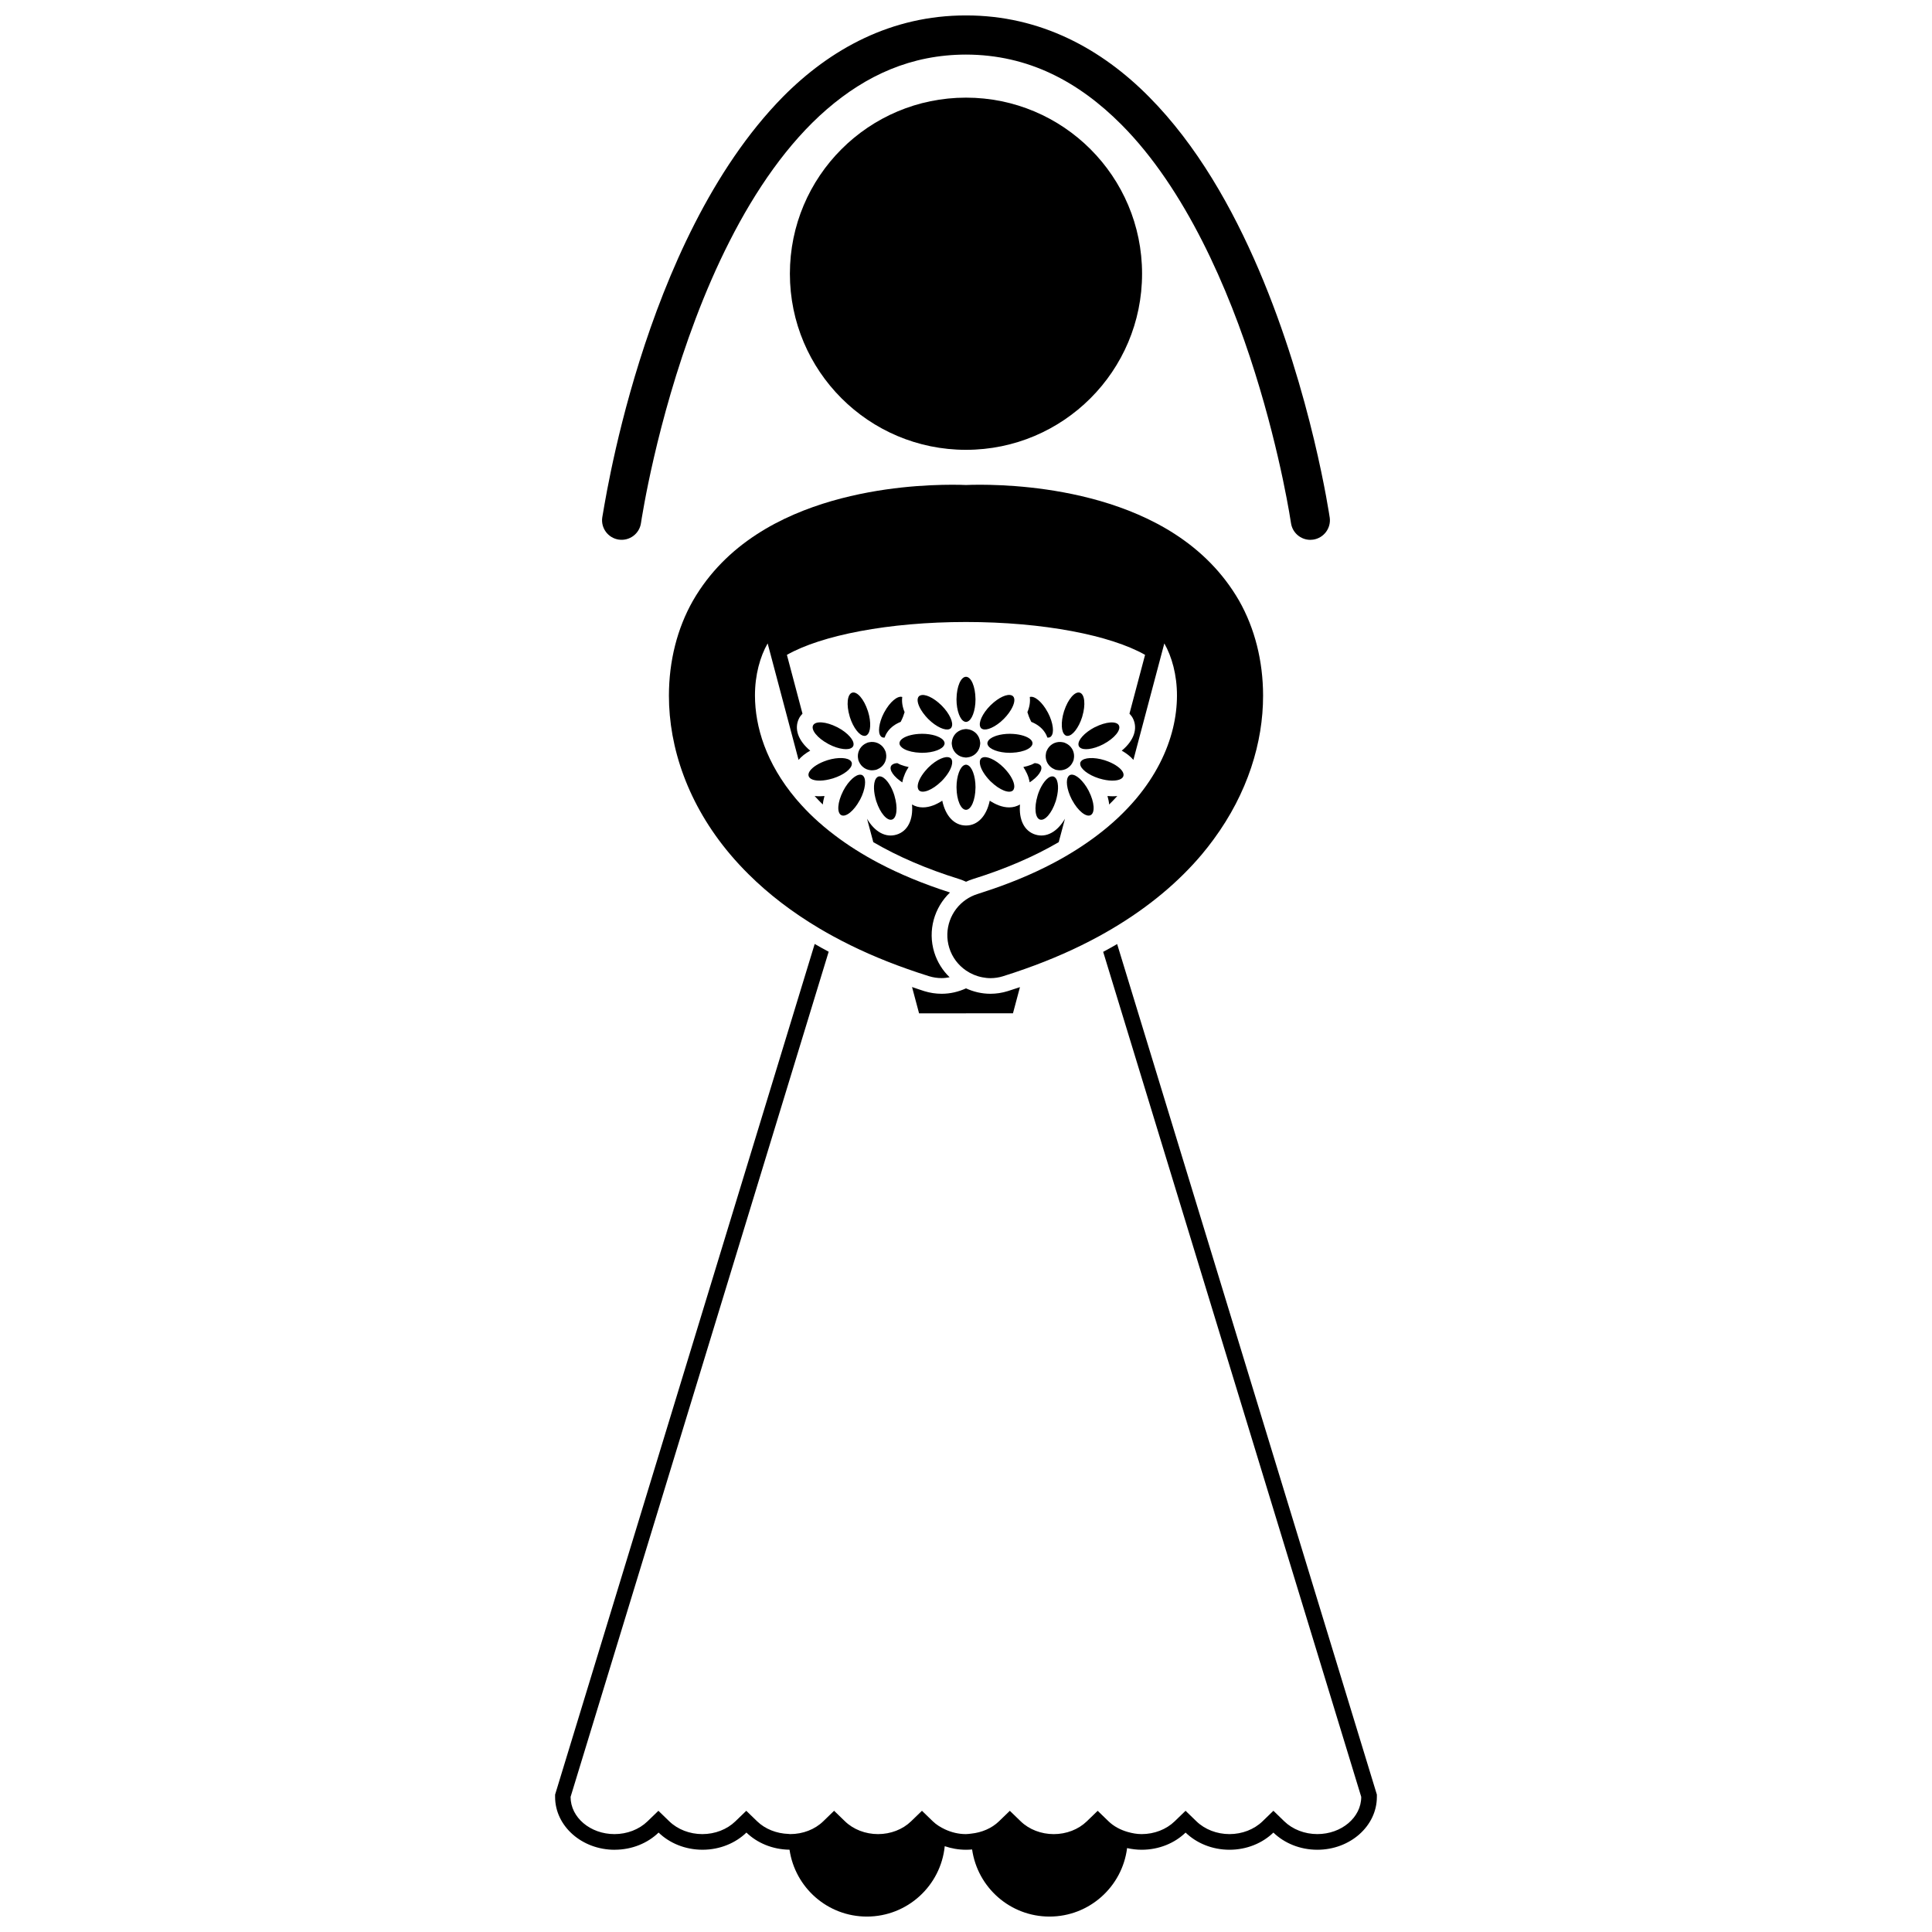 <?xml version="1.0" encoding="UTF-8"?>
<!-- Uploaded to: SVG Repo, www.svgrepo.com, Generator: SVG Repo Mixer Tools -->
<svg width="800px" height="800px" version="1.1" viewBox="144 144 512 512" xmlns="http://www.w3.org/2000/svg">
 <defs>
  <clipPath id="b">
   <path d="m303 148.09h194v139.91h-194z"/>
  </clipPath>
  <clipPath id="a">
   <path d="m291 394h218v257.9h-218z"/>
  </clipPath>
 </defs>
 <g clip-path="url(#b)">
  <path d="m307.99 287c2.832 0.414 5.469-1.551 5.875-4.383 0-0.008 0.273-1.887 0.914-5.328 2.219-12.035 8.883-42.453 22.57-69.363 6.828-13.457 15.402-25.992 25.773-34.965 10.406-8.984 22.363-14.477 36.871-14.496 16.551 0.027 29.871 7.195 41.199 18.559 16.941 17.008 28.43 43.512 35.379 65.719 3.492 11.102 5.883 21.117 7.406 28.328 0.758 3.609 1.297 6.519 1.648 8.516 0.348 1.992 0.492 3.031 0.5 3.031 0.371 2.582 2.59 4.445 5.125 4.445 0.246 0 0.496-0.02 0.746-0.055 2.832-0.414 4.801-3.047 4.391-5.875l-0.004-0.004c-0.047-0.246-4.731-32.695-18.77-65.59-7.043-16.449-16.41-33.051-29.051-45.816-12.59-12.754-28.828-21.66-48.566-21.633-19.746-0.027-35.977 8.879-48.57 21.625-37.609 38.301-47.605 111-47.82 111.41-0.414 2.832 1.551 5.465 4.383 5.879z"/>
 </g>
 <path d="m446.66 216.54c0 25.773-20.891 46.668-46.664 46.668s-46.668-20.895-46.668-46.668c0-25.773 20.895-46.664 46.668-46.664s46.664 20.891 46.664 46.664"/>
 <g clip-path="url(#a)">
  <path d="m306.9 634.2c4.602 0 8.75-1.758 11.633-4.551 2.891 2.797 7.039 4.551 11.641 4.551s8.75-1.758 11.637-4.551c2.84 2.75 6.906 4.488 11.422 4.543 1.465 10.02 10.066 17.719 20.496 17.719 10.746 0 19.586-8.176 20.637-18.652 1.754 0.598 3.644 0.945 5.637 0.945 0.547 0 1.086-0.027 1.617-0.078 1.438 10.055 10.059 17.785 20.508 17.785 10.57 0 19.285-7.922 20.562-18.148 1.238 0.277 2.527 0.441 3.863 0.441 4.606 0 8.754-1.758 11.641-4.551 2.891 2.797 7.039 4.551 11.637 4.551s8.746-1.758 11.633-4.551c2.891 2.797 7.043 4.551 11.641 4.551 8.699 0 15.781-6.281 15.781-14v-0.617l-0.18-0.594-68.648-224.81c-1.211 0.703-2.445 1.391-3.703 2.066l68.387 223.94v0.012c0 5.434-5.219 9.852-11.633 9.852-3.34 0-6.535-1.23-8.754-3.379l-2.887-2.801-2.887 2.797c-2.227 2.156-5.414 3.387-8.754 3.387-3.34 0-6.527-1.23-8.754-3.387l-2.887-2.793-2.887 2.793c-2.223 2.156-5.414 3.387-8.754 3.387-1.273 0-2.504-0.23-3.688-0.57-1.926-0.551-3.691-1.48-5.07-2.812l-2.887-2.793-2.887 2.793c-2.223 2.156-5.414 3.387-8.75 3.387-3.34 0-6.531-1.23-8.758-3.387l-2.887-2.793-2.887 2.793c-1.914 1.852-4.547 2.965-7.371 3.258-0.461 0.047-0.914 0.125-1.383 0.125-1.961 0-3.84-0.465-5.531-1.254-1.191-0.555-2.305-1.242-3.227-2.133l-2.887-2.793-2.887 2.793c-2.223 2.156-5.414 3.387-8.754 3.387-3.336 0-6.527-1.23-8.754-3.387l-2.891-2.797-2.887 2.801c-2.215 2.152-5.402 3.379-8.746 3.379-0.156 0-0.305-0.039-0.461-0.043-3.168-0.109-6.172-1.289-8.293-3.34l-2.887-2.793-2.887 2.793c-2.223 2.156-5.414 3.387-8.754 3.387-3.34 0-6.531-1.23-8.758-3.387l-2.887-2.793-2.887 2.793c-2.223 2.156-5.41 3.387-8.75 3.387-6.414 0-11.637-4.418-11.637-9.852v-0.008l68.398-223.98c-1.254-0.672-2.496-1.352-3.707-2.059l-68.613 224.84-0.18 0.594v0.617c0 7.719 7.082 14 15.785 14z"/>
 </g>
 <path d="m437.52 354.95-0.012 0.047c0.211 0.762 0.371 1.504 0.43 2.207 0.758-0.73 1.453-1.492 2.156-2.25-0.797 0.094-1.664 0.086-2.574-0.004z"/>
 <path d="m362.47 354.95c-0.914 0.086-1.781 0.094-2.586 0 0.707 0.762 1.406 1.523 2.168 2.258 0.062-0.703 0.223-1.445 0.43-2.207z"/>
 <path d="m424.57 367.18 1.66-6.207c-2.016 3.461-4.93 5.117-7.867 4.195-2.945-0.926-4.391-3.961-4.055-7.965-0.84 0.484-1.816 0.766-2.863 0.766-1.906 0-3.703-0.828-5.152-1.777-0.848 4.031-3.152 6.578-6.289 6.578-3.141 0-5.445-2.547-6.293-6.578-1.453 0.949-3.25 1.777-5.152 1.777-1.047 0-2.019-0.277-2.863-0.766 0.336 4.004-1.105 7.043-4.055 7.965-2.941 0.922-5.856-0.73-7.867-4.195l1.66 6.207c6.531 3.812 14.105 7.086 22.73 9.766 0.641 0.199 1.25 0.449 1.848 0.723 0.594-0.273 1.203-0.523 1.848-0.719 8.609-2.684 16.18-5.957 22.711-9.77z"/>
 <path d="m400 412.54h12.445l1.855-6.938c-1.066 0.355-2.137 0.711-3.227 1.051-1.512 0.473-3.059 0.707-4.609 0.707-2.297 0-4.481-0.531-6.461-1.434-1.984 0.902-4.164 1.434-6.457 1.434-1.559 0-3.113-0.238-4.613-0.703-1.105-0.344-2.152-0.727-3.234-1.086l1.863 6.973h12.438z"/>
 <path d="m364.89 392.17c5.867 3.195 12.367 6.082 19.52 8.602 1.875 0.66 3.781 1.309 5.746 1.918 1.125 0.348 2.262 0.516 3.379 0.516 0.719 0 1.426-0.09 2.121-0.223-1.832-1.773-3.258-4-4.059-6.578-1.809-5.836 0.016-11.934 4.164-15.883-7.176-2.297-13.434-4.926-18.852-7.781-4.43-2.332-8.297-4.812-11.68-7.379-2.012-1.523-3.856-3.078-5.531-4.648-1.566-1.469-2.984-2.957-4.273-4.449-0.16-0.184-0.328-0.371-0.484-0.555-7.941-9.438-10.848-19.121-10.867-27.359-0.008-5.519 1.367-10.359 3.359-13.844l8.195 30.871c0.766-0.914 1.82-1.734 3.09-2.449-3.176-2.617-4.371-5.836-2.93-8.617 0.23-0.441 0.543-0.824 0.879-1.18l-4.129-15.586c9.117-5.184 26.949-8.711 47.461-8.711 20.508 0 38.336 3.523 47.457 8.707l-4.137 15.59c0.34 0.355 0.648 0.742 0.883 1.184 1.441 2.781 0.25 6-2.93 8.617 1.27 0.715 2.324 1.535 3.09 2.449l8.195-30.871c1.984 3.473 3.359 8.324 3.352 13.844-0.012 5.496-1.32 11.633-4.535 17.91-1.605 3.137-3.68 6.309-6.328 9.453-1.414 1.676-3 3.344-4.754 5-1.672 1.574-3.519 3.129-5.531 4.652-3.383 2.566-7.25 5.047-11.676 7.383-5.418 2.856-11.676 5.484-18.852 7.781-0.387 0.125-0.758 0.254-1.152 0.379-1.125 0.348-2.156 0.855-3.078 1.488-4.016 2.754-5.953 7.894-4.438 12.789 0.789 2.543 2.394 4.598 4.434 5.996 1.301 0.895 2.773 1.512 4.336 1.812 0.695 0.133 1.402 0.223 2.125 0.223 1.121 0 2.258-0.164 3.387-0.516v-0.004c1.965-0.609 3.871-1.254 5.746-1.918 7.152-2.523 13.652-5.406 19.52-8.602 1.262-0.688 2.492-1.387 3.695-2.102 9.75-5.785 17.609-12.441 23.688-19.652 1.109-1.312 2.141-2.648 3.129-3.992 9.031-12.277 13.121-25.723 13.105-38.078-0.004-9.227-2.219-17.871-6.352-25.16-8.797-15.258-23.699-22.625-36.809-26.43-13.258-3.812-25.551-4.289-31.879-4.309-1.699 0.004-2.957 0.043-3.691 0.074-0.73-0.031-1.98-0.07-3.676-0.07-6.328 0.016-18.625 0.492-31.883 4.305-13.109 3.805-28.012 11.172-36.801 26.422-4.148 7.297-6.359 15.949-6.367 25.168-0.012 13.711 5 28.766 16.242 42.066 1.512 1.793 3.137 3.547 4.871 5.266 5.234 5.203 11.496 10.043 18.82 14.391 1.191 0.703 2.422 1.406 3.684 2.09z"/>
 <path d="m378.26 346.44c0.137-0.207 0.246-0.422 0.34-0.648 0.273-0.68 0.352-1.434 0.188-2.195-0.023-0.117-0.035-0.23-0.074-0.348-0.039-0.113-0.094-0.215-0.141-0.324-0.301-0.715-0.793-1.289-1.41-1.691-0.207-0.133-0.422-0.246-0.648-0.34-0.68-0.277-1.434-0.352-2.195-0.188-0.117 0.023-0.23 0.035-0.348 0.074s-0.223 0.094-0.336 0.145c-0.711 0.301-1.281 0.793-1.684 1.402-0.133 0.207-0.246 0.422-0.34 0.648-0.277 0.68-0.352 1.434-0.188 2.191 0.023 0.117 0.035 0.23 0.074 0.348 0.039 0.113 0.094 0.215 0.141 0.324 0.301 0.715 0.793 1.293 1.41 1.691 0.207 0.133 0.422 0.246 0.648 0.34 0.676 0.273 1.426 0.348 2.184 0.191 0.121-0.023 0.238-0.039 0.355-0.074 0.117-0.039 0.223-0.094 0.332-0.145 0.719-0.301 1.293-0.789 1.691-1.402z"/>
 <path d="m371.03 337.62c0.645 0.824 1.328 1.332 1.941 1.387 0.152 0.012 0.305 0.012 0.445-0.031 0.141-0.043 0.262-0.129 0.383-0.227 0.477-0.395 0.742-1.203 0.801-2.25 0.062-1.129-0.113-2.523-0.574-3.981-0.016-0.055-0.039-0.102-0.055-0.156-1-3.066-2.832-5.207-4.141-4.797-1.297 0.41-1.582 3.195-0.66 6.269 0.02 0.062 0.031 0.125 0.051 0.191 0.457 1.461 1.109 2.703 1.809 3.594z"/>
 <path d="m380.01 352.39c-0.258-0.473-0.531-0.887-0.812-1.246-0.648-0.828-1.328-1.336-1.945-1.391-0.152-0.016-0.305-0.016-0.445 0.031-0.141 0.043-0.266 0.129-0.383 0.23-0.473 0.395-0.742 1.203-0.801 2.25-0.051 0.91 0.062 1.992 0.348 3.144 0.07 0.277 0.137 0.555 0.223 0.836 0.02 0.055 0.043 0.109 0.059 0.164 1 3.062 2.832 5.199 4.137 4.789 1.301-0.41 1.582-3.211 0.656-6.297-0.016-0.055-0.027-0.109-0.043-0.164-0.27-0.867-0.613-1.656-0.992-2.348z"/>
 <path d="m377.39 339.07c0.098 0.117 0.207 0.227 0.34 0.293 0.133 0.07 0.281 0.094 0.438 0.109 0.09 0.008 0.184-0.004 0.281-0.016 0.184-0.625 0.508-1.188 0.906-1.719 0.766-1.016 1.887-1.852 3.332-2.434 0.016-0.027 0.031-0.051 0.047-0.082 0.027-0.051 0.047-0.105 0.074-0.156 0.41-0.809 0.711-1.598 0.922-2.348-0.594-1.41-0.789-2.766-0.625-4.008-1.234-0.418-3.289 1.309-4.75 4.031-0.027 0.051-0.059 0.094-0.086 0.148-0.711 1.359-1.129 2.703-1.262 3.828-0.133 1.039-0.012 1.879 0.383 2.352z"/>
 <path d="m371.95 355.88c0.711-1.359 1.129-2.703 1.262-3.828 0.125-1.035 0.004-1.875-0.391-2.348-0.098-0.117-0.207-0.227-0.34-0.293-0.133-0.07-0.281-0.094-0.434-0.109-0.613-0.051-1.371 0.328-2.152 1.023-0.844 0.754-1.707 1.863-2.418 3.227-0.027 0.051-0.047 0.105-0.074 0.156-1.457 2.875-1.672 5.68-0.461 6.312 1.211 0.629 3.391-1.152 4.914-3.992 0.035-0.051 0.066-0.098 0.094-0.148z"/>
 <path d="m361.39 350.87c0.949-0.02 2.047-0.203 3.18-0.543 0.062-0.02 0.121-0.027 0.188-0.051 1.461-0.457 2.703-1.109 3.594-1.805 0.824-0.648 1.336-1.332 1.387-1.945 0.016-0.152 0.016-0.305-0.031-0.445-0.043-0.141-0.129-0.262-0.227-0.383-0.395-0.473-1.203-0.742-2.25-0.801-1.129-0.062-2.523 0.113-3.981 0.57-0.062 0.02-0.121 0.047-0.184 0.066-1.051 0.348-1.988 0.785-2.75 1.27-1.457 0.926-2.289 2.004-2.019 2.856 0.254 0.832 1.465 1.25 3.094 1.211z"/>
 <path d="m383.33 350.44c0.035-0.129 0.078-0.258 0.117-0.387 0.219-0.672 0.504-1.352 0.895-2.043 0.137-0.246 0.301-0.488 0.461-0.73-0.754-0.16-1.465-0.355-2.109-0.613-0.316-0.129-0.602-0.281-0.891-0.43-0.59 0.027-1.062 0.176-1.379 0.438-0.121 0.098-0.227 0.207-0.297 0.34-0.07 0.133-0.094 0.281-0.109 0.438-0.051 0.613 0.328 1.367 1.023 2.148 0.391 0.438 0.875 0.875 1.445 1.297 0.203 0.152 0.414 0.301 0.637 0.445 0.047-0.305 0.125-0.602 0.207-0.902z"/>
 <path d="m367.45 342.49c1.035 0.125 1.875 0.004 2.348-0.391 0.117-0.098 0.223-0.207 0.293-0.34 0.07-0.133 0.094-0.281 0.109-0.438 0.051-0.613-0.324-1.367-1.02-2.148-0.754-0.844-1.863-1.707-3.227-2.418-0.051-0.027-0.102-0.047-0.152-0.074-2.875-1.457-5.684-1.672-6.316-0.465-0.629 1.211 1.152 3.391 3.988 4.914 0.051 0.027 0.098 0.059 0.148 0.086 1.363 0.719 2.703 1.137 3.828 1.273z"/>
 <path d="m426.29 347.87c0.227-0.09 0.441-0.207 0.648-0.34 0.613-0.398 1.109-0.977 1.41-1.691 0.047-0.109 0.102-0.211 0.141-0.324 0.039-0.117 0.047-0.23 0.074-0.348 0.16-0.758 0.086-1.512-0.188-2.191-0.09-0.227-0.203-0.441-0.34-0.648-0.398-0.613-0.969-1.102-1.684-1.402-0.113-0.047-0.215-0.105-0.336-0.145-0.117-0.039-0.23-0.047-0.348-0.074-0.758-0.16-1.516-0.086-2.195 0.188-0.227 0.09-0.445 0.207-0.648 0.34-0.613 0.398-1.109 0.977-1.41 1.691-0.047 0.109-0.105 0.211-0.141 0.324-0.039 0.117-0.047 0.23-0.074 0.348-0.16 0.758-0.086 1.516 0.188 2.195 0.09 0.227 0.207 0.445 0.34 0.648 0.398 0.613 0.973 1.102 1.684 1.402 0.113 0.047 0.215 0.105 0.332 0.145 0.117 0.039 0.238 0.051 0.355 0.074 0.766 0.156 1.516 0.082 2.191-0.191z"/>
 <path d="m426.58 338.98c0.141 0.043 0.293 0.043 0.445 0.031 0.613-0.055 1.297-0.562 1.941-1.387 0.695-0.891 1.352-2.133 1.809-3.598 0.02-0.062 0.031-0.125 0.051-0.191 0.918-3.074 0.641-5.859-0.66-6.269-1.309-0.41-3.137 1.73-4.141 4.797-0.016 0.055-0.039 0.102-0.055 0.156-0.457 1.461-0.633 2.856-0.574 3.981 0.059 1.047 0.328 1.855 0.801 2.25 0.121 0.102 0.242 0.188 0.383 0.23z"/>
 <path d="m419.61 361.2c1.301 0.41 3.133-1.727 4.137-4.789 0.02-0.055 0.043-0.105 0.059-0.164 0.09-0.281 0.156-0.559 0.223-0.836 0.285-1.156 0.398-2.234 0.348-3.144-0.059-1.047-0.328-1.855-0.801-2.25-0.117-0.098-0.242-0.184-0.383-0.23-0.141-0.043-0.293-0.043-0.445-0.031-0.613 0.051-1.297 0.562-1.945 1.391-0.281 0.359-0.555 0.777-0.812 1.246-0.379 0.691-0.723 1.477-0.992 2.348-0.016 0.055-0.027 0.109-0.043 0.164-0.926 3.086-0.648 5.887 0.656 6.297z"/>
 <path d="m416.27 332.72c0.211 0.75 0.512 1.543 0.918 2.348 0.027 0.051 0.047 0.105 0.074 0.156 0.016 0.027 0.031 0.051 0.047 0.082 1.449 0.582 2.566 1.418 3.332 2.43 0.398 0.527 0.723 1.094 0.906 1.719 0.094 0.012 0.191 0.023 0.281 0.016 0.152-0.012 0.305-0.043 0.438-0.109 0.133-0.07 0.242-0.176 0.34-0.293 0.391-0.473 0.516-1.312 0.391-2.348-0.137-1.125-0.555-2.465-1.262-3.828-0.027-0.051-0.059-0.094-0.086-0.148-1.461-2.719-3.512-4.445-4.746-4.031 0.156 1.238-0.039 2.598-0.633 4.008z"/>
 <path d="m427.51 349.41c-0.129 0.07-0.238 0.176-0.34 0.293-0.391 0.473-0.516 1.312-0.391 2.348 0.137 1.121 0.555 2.465 1.262 3.828 0.027 0.051 0.055 0.094 0.082 0.145 1.523 2.84 3.703 4.625 4.914 3.992 1.211-0.633 0.996-3.438-0.461-6.312-0.027-0.051-0.047-0.105-0.074-0.156-0.711-1.359-1.574-2.469-2.418-3.227-0.781-0.695-1.535-1.074-2.152-1.023-0.141 0.016-0.289 0.043-0.422 0.113z"/>
 <path d="m439.69 346.81c-0.762-0.484-1.699-0.926-2.746-1.27-0.062-0.02-0.121-0.047-0.184-0.066-1.461-0.457-2.852-0.633-3.981-0.57-1.047 0.059-1.855 0.328-2.254 0.801-0.098 0.117-0.184 0.242-0.227 0.383-0.047 0.141-0.043 0.293-0.031 0.445 0.051 0.613 0.562 1.297 1.387 1.945 0.891 0.695 2.133 1.348 3.594 1.805 0.062 0.02 0.125 0.031 0.188 0.051 1.133 0.34 2.227 0.52 3.176 0.539 1.629 0.035 2.84-0.379 3.098-1.199 0.27-0.859-0.562-1.938-2.019-2.863z"/>
 <path d="m419.57 346.67c-0.312-0.262-0.785-0.406-1.379-0.438-0.289 0.148-0.574 0.305-0.891 0.43-0.641 0.258-1.352 0.453-2.102 0.613 0.152 0.238 0.297 0.48 0.445 0.73 0.359 0.629 0.68 1.305 0.918 2.023 0.043 0.133 0.074 0.273 0.109 0.41 0.082 0.293 0.156 0.59 0.203 0.891 0.223-0.145 0.43-0.293 0.633-0.445 0.57-0.422 1.055-0.863 1.445-1.297 0.695-0.781 1.078-1.535 1.023-2.148-0.012-0.152-0.043-0.305-0.109-0.438-0.07-0.125-0.18-0.23-0.297-0.332z"/>
 <path d="m434.05 336.76c-1.359 0.711-2.473 1.574-3.227 2.418-0.695 0.777-1.074 1.535-1.02 2.148 0.012 0.152 0.043 0.305 0.109 0.438 0.07 0.133 0.176 0.242 0.293 0.34 0.473 0.395 1.312 0.516 2.348 0.391 1.125-0.137 2.465-0.555 3.828-1.262 0.051-0.027 0.098-0.059 0.148-0.086 2.836-1.527 4.617-3.703 3.988-4.914-0.633-1.211-3.441-0.992-6.316 0.465-0.051 0.016-0.102 0.035-0.152 0.062z"/>
 <path d="m397.09 338.59c-0.465 0.566-0.766 1.262-0.84 2.035-0.012 0.117-0.035 0.23-0.035 0.352 0 0.121 0.023 0.234 0.035 0.352 0.074 0.773 0.371 1.473 0.84 2.039 0.156 0.188 0.328 0.359 0.516 0.516 0.562 0.465 1.258 0.762 2.023 0.836 0.121 0.012 0.238 0.039 0.363 0.039s0.242-0.023 0.363-0.039c0.766-0.074 1.461-0.375 2.027-0.836 0.188-0.156 0.359-0.328 0.516-0.516 0.465-0.566 0.766-1.266 0.84-2.035 0.012-0.117 0.035-0.23 0.035-0.352s-0.023-0.234-0.035-0.352c-0.074-0.773-0.371-1.469-0.836-2.035-0.156-0.188-0.328-0.359-0.52-0.516-0.566-0.465-1.266-0.766-2.035-0.84-0.117-0.012-0.23-0.035-0.352-0.035-0.125 0-0.242 0.023-0.363 0.039-0.766 0.074-1.461 0.375-2.027 0.836-0.188 0.152-0.359 0.324-0.516 0.512z"/>
 <path d="m397.49 329.14c0 0.066-0.008 0.129-0.008 0.195 0 1.531 0.25 2.914 0.648 3.973 0.371 0.98 0.867 1.672 1.438 1.906 0.141 0.059 0.285 0.105 0.434 0.105s0.289-0.047 0.43-0.105c0.57-0.234 1.07-0.926 1.438-1.906 0.398-1.059 0.648-2.441 0.648-3.973 0-0.055-0.008-0.109-0.008-0.164-0.039-3.227-1.145-5.816-2.512-5.816-1.359 0.004-2.461 2.578-2.508 5.785z"/>
 <path d="m400 358.61c1.367 0 2.473-2.59 2.512-5.812 0-0.059 0.008-0.113 0.008-0.172 0-1.531-0.25-2.91-0.648-3.969-0.371-0.984-0.867-1.672-1.438-1.906-0.141-0.059-0.285-0.105-0.434-0.105s-0.293 0.047-0.434 0.105c-0.57 0.238-1.066 0.926-1.434 1.906-0.398 1.059-0.648 2.438-0.648 3.969 0 0.059 0.008 0.113 0.008 0.172 0.035 3.223 1.141 5.812 2.508 5.812z"/>
 <path d="m403.77 336.59c0.059 0.141 0.129 0.277 0.234 0.383 0.105 0.105 0.242 0.176 0.383 0.234 0.008 0.004 0.012 0.008 0.016 0.012 0.566 0.223 1.398 0.082 2.34-0.344 1.031-0.465 2.188-1.266 3.269-2.352 0.043-0.043 0.074-0.082 0.117-0.125 0.207-0.211 0.398-0.422 0.582-0.633 0.477-0.555 0.879-1.113 1.203-1.656 0.926-1.547 1.199-2.945 0.551-3.598-0.094-0.094-0.219-0.152-0.34-0.211-1.145-0.527-3.465 0.512-5.547 2.543-0.043 0.043-0.082 0.074-0.121 0.113-1.086 1.086-1.887 2.242-2.356 3.273-0.43 0.953-0.566 1.789-0.332 2.359zm0.672 0.555c0.273-0.348 0.52-0.734 0.746-1.152-0.227 0.418-0.477 0.801-0.746 1.152z"/>
 <path d="m396.23 345.37c-0.059-0.145-0.129-0.277-0.23-0.383-0.105-0.105-0.242-0.176-0.383-0.234-0.566-0.234-1.406-0.098-2.359 0.332-0.5 0.223-1.023 0.523-1.562 0.902-0.574 0.406-1.152 0.887-1.711 1.449-0.043 0.043-0.078 0.086-0.117 0.125-0.074 0.074-0.137 0.152-0.207 0.227-0.348 0.371-0.66 0.746-0.945 1.121-1.266 1.699-1.816 3.348-1.363 4.238 0.055 0.105 0.098 0.215 0.184 0.297 0.965 0.965 3.578-0.082 5.887-2.336 0.043-0.043 0.082-0.074 0.125-0.113 0.383-0.383 0.719-0.777 1.031-1.168 0.574-0.723 1.02-1.438 1.324-2.106 0.219-0.484 0.355-0.934 0.41-1.336 0.051-0.387 0.035-0.734-0.082-1.016z"/>
 <path d="m405.77 340.55c-0.059 0.141-0.105 0.285-0.105 0.434s0.047 0.293 0.105 0.434c0.238 0.57 0.926 1.066 1.906 1.438 1.059 0.398 2.438 0.648 3.969 0.648 0.066 0 0.129-0.008 0.195-0.008 0.148-0.004 0.293-0.012 0.441-0.02 0.367-0.016 0.723-0.047 1.066-0.09 1.562-0.195 2.844-0.648 3.586-1.246 0.125-0.098 0.23-0.203 0.324-0.309 0.227-0.266 0.371-0.551 0.371-0.848 0.004-0.941-1.238-1.75-3.055-2.184-0.816-0.195-1.738-0.312-2.734-0.328-0.066 0-0.129-0.008-0.195-0.008-1.305 0-2.5 0.18-3.484 0.48-0.172 0.051-0.328 0.109-0.484 0.168-0.977 0.367-1.672 0.867-1.906 1.438z"/>
 <path d="m392.32 339.11c-0.156-0.059-0.316-0.117-0.484-0.172-0.984-0.297-2.18-0.477-3.484-0.477-0.066 0-0.129 0.008-0.195 0.008-0.996 0.016-1.918 0.133-2.734 0.328-1.816 0.434-3.055 1.246-3.055 2.184 0 0.297 0.145 0.582 0.375 0.848 0.09 0.109 0.203 0.211 0.324 0.309 0.742 0.598 2.023 1.051 3.586 1.246 0.344 0.043 0.699 0.074 1.066 0.09 0.148 0.008 0.289 0.016 0.441 0.02 0.066 0.004 0.125 0.008 0.191 0.008 1.531 0 2.91-0.25 3.973-0.648 0.984-0.371 1.672-0.867 1.906-1.438 0.059-0.141 0.105-0.285 0.105-0.434 0-0.148-0.047-0.293-0.105-0.434-0.238-0.566-0.926-1.066-1.91-1.438z"/>
 <path d="m412.46 353.45c0.082-0.082 0.129-0.191 0.184-0.297 0.453-0.891-0.094-2.539-1.363-4.238-0.281-0.375-0.594-0.75-0.945-1.121-0.07-0.078-0.137-0.152-0.211-0.227-0.043-0.043-0.074-0.086-0.117-0.125-0.559-0.559-1.137-1.043-1.711-1.449-0.535-0.383-1.059-0.68-1.559-0.902-0.949-0.43-1.789-0.566-2.359-0.332-0.145 0.059-0.277 0.129-0.383 0.234-0.105 0.105-0.176 0.242-0.234 0.383-0.113 0.281-0.129 0.629-0.078 1.02 0.055 0.406 0.191 0.855 0.41 1.34 0.305 0.664 0.75 1.383 1.32 2.102 0.312 0.391 0.648 0.785 1.031 1.168 0.043 0.043 0.082 0.074 0.125 0.113 2.309 2.25 4.926 3.297 5.891 2.332z"/>
 <path d="m387.87 328.31c-0.121 0.055-0.246 0.113-0.34 0.207-0.652 0.652-0.379 2.051 0.547 3.598 0.324 0.543 0.727 1.102 1.203 1.656 0.184 0.211 0.375 0.422 0.578 0.629 0.043 0.043 0.074 0.086 0.117 0.129 1.086 1.086 2.242 1.887 3.273 2.352 0.941 0.426 1.77 0.562 2.336 0.344 0.008-0.004 0.012-0.008 0.02-0.012 0.141-0.059 0.277-0.129 0.383-0.234 0.105-0.105 0.176-0.242 0.234-0.383 0.234-0.566 0.098-1.402-0.328-2.356-0.465-1.031-1.266-2.188-2.352-3.273-0.043-0.043-0.082-0.074-0.121-0.113-2.086-2.035-4.406-3.07-5.551-2.543zm6.945 7.695c0.223 0.414 0.469 0.793 0.738 1.137-0.27-0.348-0.516-0.727-0.738-1.137z"/>
</svg>